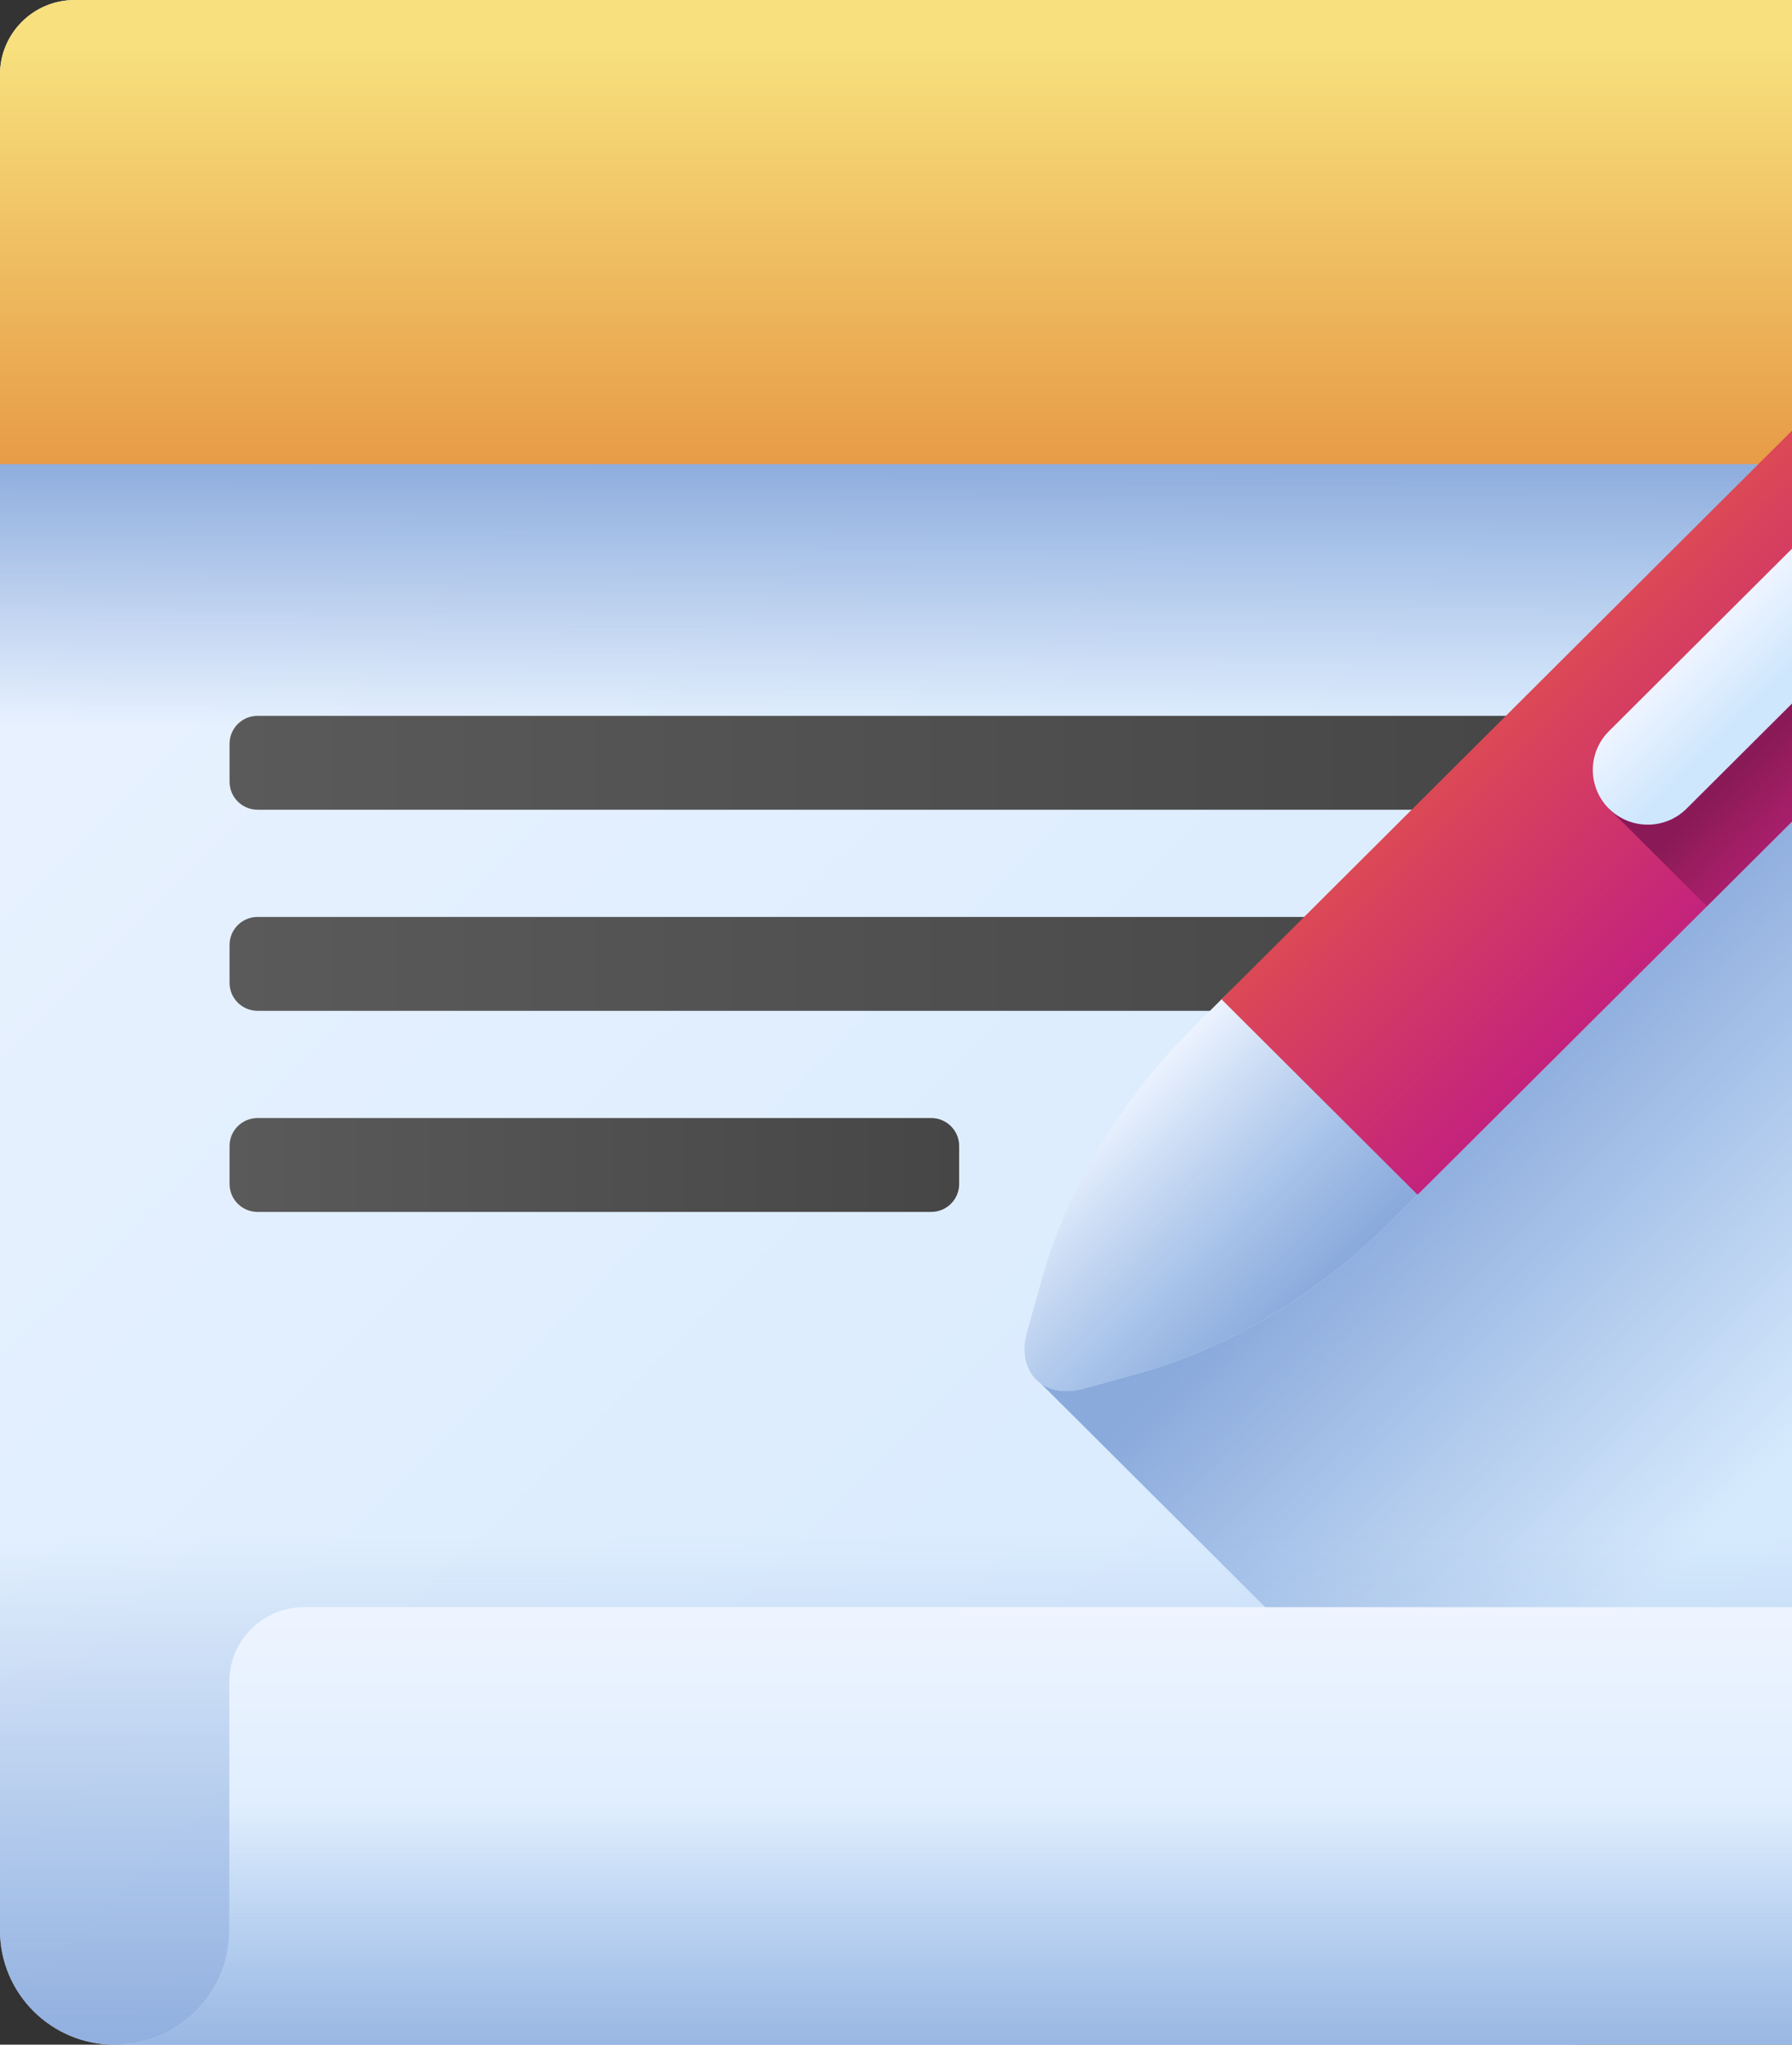 <svg width="128" height="146" viewBox="0 0 128 146" fill="none" xmlns="http://www.w3.org/2000/svg">
<rect x="0" y="0" width="128" height="146" fill="#333333" stroke="none"/>
<path d="M111.622 146H8.19C3.667 146 0 142.346 0 137.839V5.317C0 2.381 2.389 0 5.336 0H128.375C131.321 0 133.71 2.381 133.71 5.317V123.99C133.71 136.146 123.821 146 111.622 146Z" fill="url(#paint0_linear_2055_344)"/>
<path d="M133.71 39.021L74.039 98.482L120.055 144.335C128.069 141.033 133.71 133.169 133.71 123.99V39.021Z" fill="url(#paint1_linear_2055_344)"/>
<path d="M0 16.888H133.71V54.715H0V16.888Z" fill="url(#paint2_linear_2055_344)"/>
<path d="M109.72 57.817H18.398C17.294 57.817 16.398 56.925 16.398 55.824V53.107C16.398 52.006 17.294 51.114 18.398 51.114H109.721C110.825 51.114 111.721 52.006 111.721 53.107V55.824C111.721 56.925 110.825 57.817 109.72 57.817Z" fill="url(#paint3_linear_2055_344)"/>
<path d="M109.72 72.177H18.398C17.294 72.177 16.398 71.285 16.398 70.184V67.466C16.398 66.366 17.294 65.473 18.398 65.473H109.721C110.825 65.473 111.721 66.366 111.721 67.466V70.184C111.721 71.285 110.825 72.177 109.72 72.177Z" fill="url(#paint4_linear_2055_344)"/>
<path d="M66.511 86.537H18.398C17.294 86.537 16.398 85.644 16.398 84.544V81.826C16.398 80.725 17.294 79.833 18.398 79.833H66.511C67.616 79.833 68.511 80.725 68.511 81.826V84.544C68.511 85.644 67.616 86.537 66.511 86.537Z" fill="url(#paint5_linear_2055_344)"/>
<path d="M0 108.079V137.839C0 142.346 3.667 146 8.19 146H111.622C123.821 146 133.71 136.146 133.71 123.99V108.079H0Z" fill="url(#paint6_linear_2055_344)"/>
<path d="M16.378 120.076V137.839C16.378 142.346 12.711 146 8.188 146H128C140.199 146 150.088 136.146 150.088 123.99V120.076C150.088 117.14 147.699 114.759 144.752 114.759H21.714C18.767 114.759 16.378 117.14 16.378 120.076Z" fill="url(#paint7_linear_2055_344)"/>
<path d="M16.378 120.076V137.839C16.378 142.346 12.711 146 8.188 146H128C140.199 146 150.088 136.146 150.088 123.99V120.076C150.088 117.14 147.699 114.759 144.752 114.759H21.714C18.767 114.759 16.378 117.14 16.378 120.076Z" fill="url(#paint8_linear_2055_344)"/>
<path d="M128.375 0H5.336C2.389 0 0 2.381 0 5.317V33.144H133.71V5.317C133.71 2.381 131.321 0 128.375 0Z" fill="url(#paint9_linear_2055_344)"/>
<path d="M81.246 98.088L77.388 99.159C74.547 99.947 72.564 97.97 73.355 95.14L74.43 91.295C76.228 84.861 80.051 78.53 85.289 73.31L87.258 71.348L136.909 24.373C138.565 22.722 140.878 22.35 142.074 23.542L148.925 30.681C150.121 31.873 149.748 34.178 148.091 35.828L101.263 85.305L99.295 87.266C94.056 92.486 87.703 96.296 81.246 98.088Z" fill="url(#paint10_linear_2055_344)"/>
<path d="M81.246 98.088L77.388 99.159C74.547 99.947 72.564 97.97 73.355 95.14L74.43 91.295C76.228 84.861 80.051 78.53 85.289 73.31L87.251 71.355L95.171 76.121L101.257 85.311L99.295 87.266C94.056 92.486 87.703 96.296 81.246 98.088Z" fill="url(#paint11_linear_2055_344)"/>
<path d="M151.365 30.3L142.456 21.422C141.048 20.02 138.766 20.02 137.359 21.422L87.25 71.355L101.256 85.311L151.365 35.379C152.772 33.977 152.772 31.702 151.365 30.3Z" fill="url(#paint12_linear_2055_344)"/>
<path d="M151.75 30.681L146.912 25.861L114.922 57.739L121.925 64.717L150.916 35.828C152.572 34.178 152.946 31.873 151.75 30.681Z" fill="url(#paint13_linear_2055_344)"/>
<path d="M145.201 22.039L114.923 52.21C113.39 53.737 113.39 56.212 114.923 57.739C116.455 59.266 118.939 59.266 120.471 57.739L150.749 27.567C152.281 26.04 152.281 23.565 150.749 22.039C149.217 20.512 146.733 20.512 145.201 22.039Z" fill="url(#paint14_linear_2055_344)"/>
<defs>
<linearGradient id="paint0_linear_2055_344" x1="-6.427" y1="-0.857" x2="144.635" y2="150.739" gradientUnits="userSpaceOnUse">
<stop stop-color="#EEF4FF"/>
<stop offset="1" stop-color="#CFE7FD"/>
</linearGradient>
<linearGradient id="paint1_linear_2055_344" x1="133.522" y1="98.294" x2="108.747" y2="73.431" gradientUnits="userSpaceOnUse">
<stop stop-color="#8AAADC" stop-opacity="0"/>
<stop offset="1" stop-color="#8AAADC"/>
</linearGradient>
<linearGradient id="paint2_linear_2055_344" x1="66.855" y1="51.901" x2="66.855" y2="32.184" gradientUnits="userSpaceOnUse">
<stop stop-color="#8AAADC" stop-opacity="0"/>
<stop offset="1" stop-color="#8AAADC"/>
</linearGradient>
<linearGradient id="paint3_linear_2055_344" x1="16.398" y1="54.466" x2="111.721" y2="54.466" gradientUnits="userSpaceOnUse">
<stop stop-color="#5A5A5A"/>
<stop offset="1" stop-color="#464646"/>
</linearGradient>
<linearGradient id="paint4_linear_2055_344" x1="16.398" y1="68.825" x2="111.721" y2="68.825" gradientUnits="userSpaceOnUse">
<stop stop-color="#5A5A5A"/>
<stop offset="1" stop-color="#464646"/>
</linearGradient>
<linearGradient id="paint5_linear_2055_344" x1="16.398" y1="83.185" x2="68.511" y2="83.185" gradientUnits="userSpaceOnUse">
<stop stop-color="#5A5A5A"/>
<stop offset="1" stop-color="#464646"/>
</linearGradient>
<linearGradient id="paint6_linear_2055_344" x1="66.855" y1="109.67" x2="66.855" y2="149.07" gradientUnits="userSpaceOnUse">
<stop stop-color="#8AAADC" stop-opacity="0"/>
<stop offset="1" stop-color="#8AAADC"/>
</linearGradient>
<linearGradient id="paint7_linear_2055_344" x1="79.138" y1="114.759" x2="79.138" y2="145.162" gradientUnits="userSpaceOnUse">
<stop stop-color="#EEF4FF"/>
<stop offset="1" stop-color="#CFE7FD"/>
</linearGradient>
<linearGradient id="paint8_linear_2055_344" x1="79.138" y1="129.119" x2="79.138" y2="150.726" gradientUnits="userSpaceOnUse">
<stop stop-color="#8AAADC" stop-opacity="0"/>
<stop offset="1" stop-color="#8AAADC"/>
</linearGradient>
<linearGradient id="paint9_linear_2055_344" x1="66.855" y1="3.445" x2="66.855" y2="35.332" gradientUnits="userSpaceOnUse">
<stop stop-color="#F7E07D"/>
<stop offset="1" stop-color="#E69642"/>
</linearGradient>
<linearGradient id="paint10_linear_2055_344" x1="102.591" y1="55.719" x2="116.545" y2="69.722" gradientUnits="userSpaceOnUse">
<stop stop-color="#EEF4FF"/>
<stop offset="1" stop-color="#CFE7FD"/>
</linearGradient>
<linearGradient id="paint11_linear_2055_344" x1="77.677" y1="80.544" x2="91.632" y2="94.548" gradientUnits="userSpaceOnUse">
<stop stop-color="#8AAADC" stop-opacity="0"/>
<stop offset="1" stop-color="#8AAADC"/>
</linearGradient>
<linearGradient id="paint12_linear_2055_344" x1="113.615" y1="44.733" x2="127.569" y2="58.736" gradientUnits="userSpaceOnUse">
<stop stop-color="#DC4955"/>
<stop offset="1" stop-color="#C4237C"/>
</linearGradient>
<linearGradient id="paint13_linear_2055_344" x1="141.205" y1="52.045" x2="134.249" y2="45.064" gradientUnits="userSpaceOnUse">
<stop stop-color="#8A1958" stop-opacity="0"/>
<stop offset="1" stop-color="#8A1958"/>
</linearGradient>
<linearGradient id="paint14_linear_2055_344" x1="130.119" y1="37.181" x2="134.195" y2="41.272" gradientUnits="userSpaceOnUse">
<stop stop-color="#EEF4FF"/>
<stop offset="1" stop-color="#CFE7FD"/>
</linearGradient>
</defs>
</svg>

